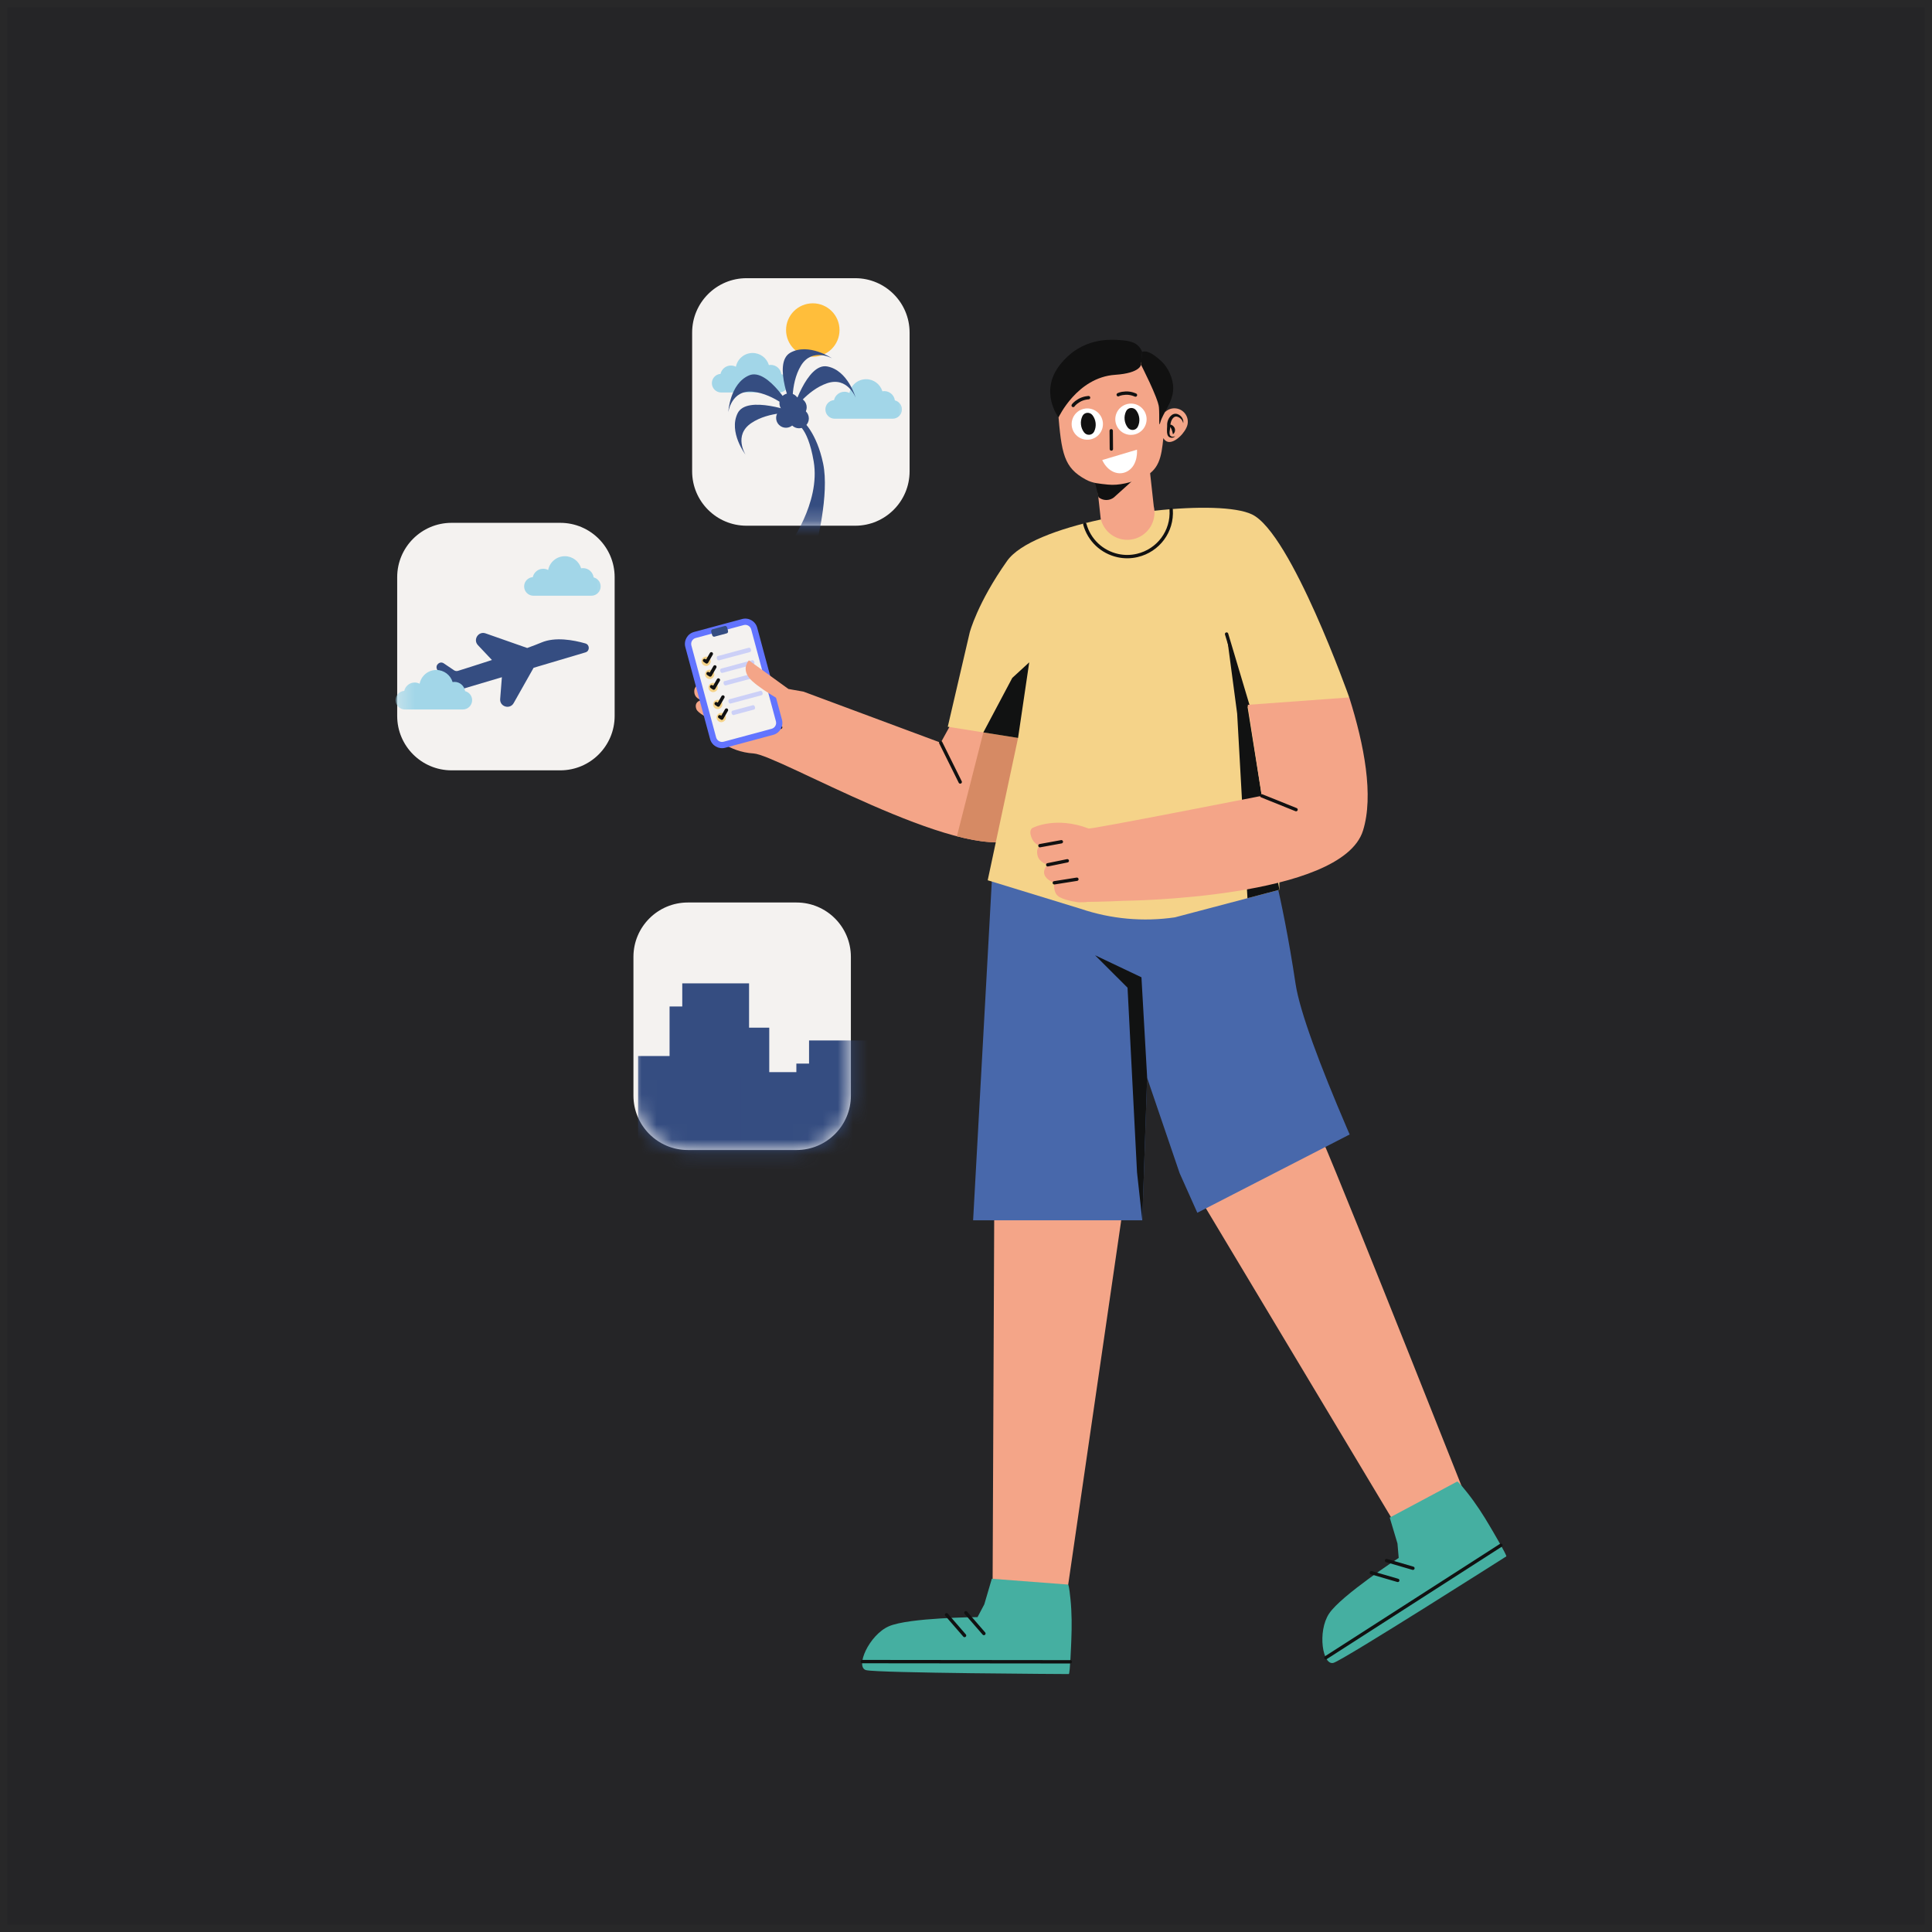 <svg width="128" height="128" viewBox="0 0 128 128" fill="none" xmlns="http://www.w3.org/2000/svg">
<rect width="128" height="128" fill="#252527"/>
<rect x="0.25" y="0.25" width="127.5" height="127.5" stroke="#303030" stroke-opacity="0.25" stroke-width="0.5"/>
<g clip-path="url(#clip0_165_64290)">
<path fill-rule="evenodd" clip-rule="evenodd" d="M65.759 105.794L65.868 80.847L69.093 77.397L74.284 80.847L70.345 107.914L65.759 105.794Z" fill="#F4A588"/>
<path fill-rule="evenodd" clip-rule="evenodd" d="M92.775 101.545L79.793 79.885L82.122 74.716L87.557 75.394C89.469 79.825 97.781 100.847 97.781 100.847L92.775 101.545Z" fill="#F4A588"/>
<path d="M49.925 49.918C48.314 49.828 46.942 48.735 47.238 48.225C47.381 47.98 48.828 48.457 48.828 48.457C48.828 48.457 46.328 47.489 46.138 46.984C45.948 46.48 46.465 46.375 46.465 46.375C46.465 46.375 45.98 46.282 45.997 45.777C46.014 45.272 46.652 45.306 46.652 45.306C46.652 45.306 45.806 44.629 46.551 44.207C47.295 43.785 50.945 45.421 50.945 45.421L53.232 45.822L62.326 49.206L63.919 46.31L71.13 47.281C70.417 50.287 69.151 54.887 67.294 55.602C63.452 57.08 51.536 50.008 49.925 49.918Z" fill="#F4A588"/>
<path d="M71.129 47.281C70.418 50.286 69.151 54.888 67.293 55.601C66.373 55.955 64.99 55.819 63.396 55.406L65.654 46.543L71.129 47.281Z" fill="#D68A64"/>
<path d="M49.12 46.302L46.652 45.306" stroke="#111111" stroke-width="0.222" stroke-miterlimit="10" stroke-linecap="round" stroke-linejoin="round"/>
<path d="M46.465 46.375L48.823 47.221" stroke="#111111" stroke-width="0.222" stroke-miterlimit="10" stroke-linecap="round" stroke-linejoin="round"/>
<path d="M48.932 48.095C48.932 48.095 48.652 47.661 48.932 46.789C49.212 45.916 50.147 45.867 50.147 45.867" stroke="#111111" stroke-width="0.222" stroke-miterlimit="10" stroke-linecap="round" stroke-linejoin="round"/>
<path d="M51.72 48.185C51.72 48.185 50.928 48.048 50.689 47.331C50.449 46.615 50.945 45.421 50.945 45.421" stroke="#111111" stroke-width="0.222" stroke-miterlimit="10" stroke-linecap="round" stroke-linejoin="round"/>
<path d="M62.326 49.206L63.617 51.809" stroke="#111111" stroke-width="0.222" stroke-miterlimit="10" stroke-linecap="round" stroke-linejoin="round"/>
<path d="M89.418 75.162L79.326 80.349L78.154 77.727L76 71.409L75.777 77.978L75.679 80.847H64.471L64.492 80.472L65.718 58.243L66.812 55.677H83.863C83.863 55.677 84.93 59.148 85.835 65.184C86.115 67.036 87.473 70.625 89.222 74.708C89.287 74.859 89.353 75.01 89.418 75.162Z" fill="#4868AB"/>
<path d="M76.014 71.601L75.624 64.748L72.552 63.289L74.703 65.439L75.331 77.675L75.68 80.848L75.778 77.978L75.791 77.578L75.84 76.127L75.991 71.688L76.014 71.601Z" fill="#111212"/>
<path d="M84.591 49.012L84.766 58.949L77.838 60.777C75.74 61.084 73.6 60.888 71.594 60.209L65.438 58.32L67.449 48.89L62.792 48.149L64.245 41.909C64.245 41.909 64.742 39.963 66.725 37.159C67.556 35.983 70.087 35.031 72.938 34.417C74.301 34.222 74.48 34.157 76.484 33.839C79.302 33.522 81.889 33.569 82.952 34.083C85.546 35.337 89.391 46.207 89.391 46.207L84.591 49.012Z" fill="#F5D389"/>
<path d="M81.265 42.007L82.597 46.471L83.595 52.726L84.766 58.949L82.648 59.508L81.965 47.279L81.265 42.007Z" fill="#111212"/>
<path d="M68.189 43.881L67.449 48.89L65.149 48.525L67.065 44.914L68.189 43.881Z" fill="#111212"/>
<path d="M77.593 33.764C77.691 35.197 76.745 36.473 75.344 36.8C74.918 36.9 74.485 36.903 74.058 36.809C72.995 36.574 72.161 35.782 71.873 34.737" stroke="#111111" stroke-width="0.222" stroke-miterlimit="10" stroke-linecap="round" stroke-linejoin="round"/>
<path d="M81.265 42.007L82.665 46.697" stroke="#111111" stroke-width="0.222" stroke-miterlimit="10" stroke-linecap="round" stroke-linejoin="round"/>
<path d="M76.484 33.839C76.478 33.744 76.463 33.648 76.441 33.552L76.031 29.842C75.806 28.871 74.837 28.268 73.866 28.493C73.167 28.656 72.657 29.203 72.513 29.861C72.456 30.117 72.456 30.388 72.519 30.659L72.925 34.371C72.929 34.387 72.932 34.402 72.938 34.417C73.184 35.358 74.139 35.94 75.092 35.718C75.965 35.514 76.543 34.708 76.484 33.839Z" fill="#F4A588"/>
<path d="M76.054 30.922L73.893 32.87C73.779 32.991 73.637 33.07 73.485 33.105C73.243 33.161 72.981 33.108 72.777 32.939L72.548 31.956C73.075 32.045 73.627 32.033 74.18 31.905C74.903 31.737 75.537 31.391 76.047 30.923L76.054 30.922Z" fill="#111111"/>
<path d="M78.003 27.073C77.697 27.003 77.393 27.101 77.183 27.305C77.133 25.456 76.385 23.877 74.472 23.665C72.176 23.41 69.895 24.669 70.094 27.204C70.322 30.087 70.489 30.979 71.926 31.766C72.394 32.025 72.833 32.042 73.397 32.105C74.134 32.187 75 31.948 75.636 31.676C76.811 31.182 76.945 30.279 77.074 29.027C77.148 29.152 77.247 29.243 77.377 29.273C77.857 29.382 78.564 28.621 78.673 28.141C78.783 27.661 78.483 27.183 78.003 27.073Z" fill="#F4A588"/>
<path d="M75.67 23.316C76.06 23.144 76.68 23.688 76.935 23.922C77.403 24.353 77.731 25.091 77.729 25.728C77.729 26.178 77.553 26.601 77.348 26.994C77.178 27.317 76.967 27.645 76.868 28.005C76.758 28.41 76.831 27.599 76.783 26.989C76.735 26.38 75.592 24.158 75.592 24.158L75.67 23.316Z" fill="#111111"/>
<path d="M75.67 23.316C75.559 23.015 75.323 22.776 75.019 22.672C74.865 22.619 74.671 22.574 74.427 22.551C73.524 22.463 71.673 22.354 70.244 24.146C68.815 25.938 70.131 27.657 70.131 27.657C70.131 27.657 71.359 25.004 73.88 24.832C75.569 24.718 75.592 24.158 75.592 24.158L75.67 23.316Z" fill="#111111"/>
<path d="M89.391 46.206L82.665 46.697L83.595 52.726C83.595 52.726 72.292 54.953 72.124 54.891C69.954 54.061 68.449 54.835 68.449 54.835C68.449 54.835 68.137 54.909 68.321 55.442C68.498 55.945 68.859 56.023 68.898 56.028C68.876 56.043 68.742 56.13 68.714 56.361C68.705 56.44 68.708 56.538 68.733 56.655C68.834 57.144 69.414 57.295 69.414 57.295C69.414 57.295 69.075 57.58 69.198 57.95C69.321 58.317 69.85 58.488 69.85 58.488C69.85 58.488 69.718 59.197 70.228 59.453C70.742 59.709 71.466 59.778 71.466 59.778L71.901 59.771C71.948 59.766 71.998 59.757 72.047 59.75L72.045 59.752C72.045 59.752 73.039 59.75 74.497 59.678V59.68C74.497 59.68 88.886 59.548 90.301 55.033C91.025 52.723 90.388 49.361 89.391 46.206Z" fill="#F4A588"/>
<path d="M68.898 56.028L70.317 55.769" stroke="#111111" stroke-width="0.222" stroke-miterlimit="10" stroke-linecap="round" stroke-linejoin="round"/>
<path d="M69.415 57.295L70.712 57.03" stroke="#111111" stroke-width="0.222" stroke-miterlimit="10" stroke-linecap="round" stroke-linejoin="round"/>
<path d="M69.85 58.488L71.347 58.251" stroke="#111111" stroke-width="0.222" stroke-miterlimit="10" stroke-linecap="round" stroke-linejoin="round"/>
<path d="M85.867 53.641L83.595 52.726" stroke="#111111" stroke-width="0.222" stroke-miterlimit="10" stroke-linecap="round" stroke-linejoin="round"/>
<path d="M70.998 107.327C70.991 106.861 70.968 106.396 70.92 105.932C70.909 105.855 70.835 105 70.758 104.982L65.71 104.597L65.213 106.29L64.764 107.139C64.764 107.139 60.205 107.169 58.89 107.745C57.577 108.32 56.641 110.449 57.378 110.65C58.112 110.848 70.812 110.911 70.812 110.911C70.894 110.899 70.969 108.865 70.977 108.671C70.995 108.223 71.004 107.775 70.998 107.327Z" fill="#45AFA1"/>
<path d="M63.992 106.85L65.186 108.225" stroke="#111111" stroke-width="0.222" stroke-miterlimit="10" stroke-linecap="round" stroke-linejoin="round"/>
<path d="M62.711 106.982L63.905 108.357" stroke="#111111" stroke-width="0.222" stroke-miterlimit="10" stroke-linecap="round" stroke-linejoin="round"/>
<path d="M57.127 110.085L70.908 110.099" stroke="#111111" stroke-width="0.222" stroke-miterlimit="10" stroke-linecap="round" stroke-linejoin="round"/>
<path d="M98.012 100C97.754 99.612 97.482 99.233 97.191 98.869C97.141 98.81 96.615 98.131 96.541 98.158L92.073 100.545L92.586 102.259L92.668 103.215C92.668 103.215 88.85 105.709 88.056 106.904C87.264 108.098 87.629 110.395 88.357 110.165C89.081 109.934 99.796 103.114 99.796 103.114C99.858 103.06 98.819 101.308 98.721 101.141C98.495 100.755 98.26 100.373 98.012 100Z" fill="#45AFA1"/>
<path d="M91.862 103.39L93.61 103.901" stroke="#111111" stroke-width="0.222" stroke-miterlimit="10" stroke-linecap="round" stroke-linejoin="round"/>
<path d="M90.856 104.195L92.605 104.705" stroke="#111111" stroke-width="0.222" stroke-miterlimit="10" stroke-linecap="round" stroke-linejoin="round"/>
<path d="M87.841 109.827L99.436 102.379" stroke="#111111" stroke-width="0.222" stroke-miterlimit="10" stroke-linecap="round" stroke-linejoin="round"/>
<path d="M74.481 28.711C74.65 28.792 74.842 28.83 75.044 28.805C75.614 28.744 76.022 28.231 75.96 27.661C75.896 27.092 75.385 26.681 74.815 26.745C74.613 26.767 74.433 26.846 74.286 26.962C74.014 27.176 73.857 27.521 73.897 27.89C73.94 28.259 74.168 28.562 74.481 28.711Z" fill="white"/>
<path d="M71.586 29.032C71.756 29.114 71.949 29.149 72.149 29.127C72.719 29.063 73.129 28.552 73.067 27.982C73.003 27.413 72.49 27.003 71.92 27.065C71.72 27.088 71.54 27.165 71.393 27.281C71.122 27.497 70.965 27.842 71.005 28.211C71.047 28.578 71.275 28.881 71.586 29.032Z" fill="white"/>
<path d="M74.51 27.811C74.487 27.61 74.524 27.416 74.606 27.247C74.734 26.981 75.096 26.955 75.275 27.189C75.385 27.334 75.459 27.509 75.48 27.704C75.503 27.905 75.466 28.099 75.384 28.268C75.255 28.534 74.894 28.559 74.715 28.325C74.605 28.18 74.531 28.005 74.51 27.811Z" fill="#111111"/>
<path d="M71.617 28.132C71.594 27.931 71.631 27.737 71.713 27.567C71.841 27.302 72.203 27.276 72.382 27.51C72.492 27.654 72.566 27.83 72.588 28.025C72.61 28.226 72.573 28.42 72.491 28.589C72.362 28.854 72.001 28.88 71.822 28.646C71.712 28.501 71.638 28.326 71.617 28.132Z" fill="#111111"/>
<path d="M78.392 28.041C78.344 27.802 78.156 27.641 77.962 27.599C77.669 27.56 77.523 28.003 77.536 28.268C77.531 28.423 77.415 28.773 77.555 28.883C77.627 28.949 77.751 28.947 77.86 28.896C77.735 29.058 77.423 29.038 77.353 28.812C77.274 28.57 77.34 28.315 77.328 28.074C77.354 27.747 77.626 27.314 78.007 27.432C78.271 27.523 78.441 27.797 78.392 28.041Z" fill="#111111"/>
<path d="M77.711 28.772C77.645 28.485 77.614 28.347 77.408 28.164C77.561 28.071 77.736 28.196 77.815 28.338C77.885 28.492 77.847 28.674 77.711 28.772Z" fill="#111111"/>
<path d="M72.121 26.346C72.121 26.346 71.792 26.355 71.484 26.538C71.186 26.715 71.101 26.863 71.101 26.863" stroke="#111111" stroke-width="0.222" stroke-miterlimit="10" stroke-linecap="round" stroke-linejoin="round"/>
<path d="M75.228 26.174C75.228 26.174 74.934 26.028 74.577 26.045C74.23 26.061 74.085 26.152 74.085 26.152" stroke="#111111" stroke-width="0.222" stroke-miterlimit="10" stroke-linecap="round" stroke-linejoin="round"/>
<path d="M73.025 30.479L75.328 29.792C75.328 29.792 75.42 30.76 74.75 31.19C74.149 31.576 73.388 31.267 73.025 30.479Z" fill="white"/>
<path d="M73.621 28.539L73.631 29.748" stroke="#111111" stroke-width="0.222" stroke-miterlimit="10" stroke-linecap="round" stroke-linejoin="round"/>
<path d="M48.048 49.541C47.612 49.658 47.162 49.399 47.045 48.963L45.405 42.872C45.288 42.436 45.547 41.986 45.983 41.869L49.165 41.013C49.6 40.895 50.051 41.154 50.168 41.59L51.807 47.681C51.925 48.117 51.666 48.568 51.23 48.685L48.048 49.541Z" fill="#6274FF"/>
<path d="M51.122 48.284L47.941 49.141C47.725 49.199 47.503 49.071 47.445 48.855L45.806 42.764C45.748 42.549 45.876 42.327 46.091 42.269L49.273 41.413C49.488 41.355 49.71 41.483 49.768 41.698L51.407 47.789C51.465 48.005 51.337 48.226 51.122 48.284Z" fill="#F4F2F0"/>
<path d="M46.862 44.108C47.026 44.064 47.123 43.895 47.079 43.731C47.035 43.566 46.866 43.469 46.702 43.513C46.537 43.557 46.44 43.727 46.484 43.891C46.528 44.055 46.697 44.153 46.862 44.108Z" fill="#F5D389"/>
<path d="M46.678 43.758L46.819 43.853L47.128 43.316" stroke="#111111" stroke-width="0.222" stroke-miterlimit="1.5" stroke-linecap="round" stroke-linejoin="round"/>
<path d="M47.095 44.976C47.259 44.931 47.357 44.762 47.312 44.598C47.268 44.434 47.099 44.336 46.935 44.381C46.771 44.425 46.673 44.594 46.718 44.758C46.762 44.922 46.931 45.02 47.095 44.976Z" fill="#F5D389"/>
<path d="M46.912 44.626L47.053 44.72L47.362 44.183" stroke="#111111" stroke-width="0.222" stroke-miterlimit="1.5" stroke-linecap="round" stroke-linejoin="round"/>
<path d="M47.328 45.843C47.492 45.799 47.59 45.63 47.546 45.465C47.501 45.301 47.332 45.204 47.168 45.248C47.004 45.292 46.907 45.461 46.951 45.626C46.995 45.79 47.164 45.887 47.328 45.843Z" fill="#F5D389"/>
<path d="M47.145 45.493L47.286 45.588L47.595 45.051" stroke="#111111" stroke-width="0.222" stroke-miterlimit="1.5" stroke-linecap="round" stroke-linejoin="round"/>
<g opacity="0.48">
<path d="M49.694 43.198L47.631 43.753C47.578 43.768 47.517 43.715 47.496 43.636C47.475 43.556 47.501 43.481 47.554 43.466L49.616 42.911C49.67 42.897 49.73 42.949 49.752 43.029C49.773 43.108 49.747 43.184 49.694 43.198Z" fill="#A1ACFF"/>
</g>
<g opacity="0.48">
<path d="M49.917 44.027L47.854 44.583C47.801 44.597 47.74 44.544 47.719 44.465C47.698 44.386 47.724 44.31 47.777 44.295L49.84 43.74C49.893 43.726 49.953 43.779 49.975 43.858C49.996 43.937 49.97 44.013 49.917 44.027Z" fill="#A1ACFF"/>
</g>
<g opacity="0.48">
<path d="M50.14 44.857L48.077 45.412C48.024 45.426 47.964 45.373 47.942 45.294C47.921 45.215 47.947 45.139 48 45.125L50.063 44.57C50.116 44.555 50.176 44.608 50.198 44.687C50.219 44.766 50.193 44.842 50.14 44.857Z" fill="#A1ACFF"/>
</g>
<path d="M47.631 46.968C47.795 46.924 47.893 46.755 47.848 46.59C47.804 46.426 47.635 46.329 47.471 46.373C47.306 46.417 47.209 46.586 47.253 46.75C47.298 46.915 47.467 47.012 47.631 46.968Z" fill="#F5D389"/>
<path d="M47.448 46.618L47.589 46.712L47.898 46.176" stroke="#111111" stroke-width="0.222" stroke-miterlimit="1.5" stroke-linecap="round" stroke-linejoin="round"/>
<path d="M47.864 47.835C48.029 47.791 48.126 47.622 48.082 47.458C48.038 47.293 47.868 47.196 47.704 47.24C47.54 47.285 47.443 47.453 47.487 47.618C47.531 47.782 47.7 47.879 47.864 47.835Z" fill="#F5D389"/>
<path d="M47.681 47.486L47.822 47.58L48.131 47.043" stroke="#111111" stroke-width="0.222" stroke-miterlimit="1.5" stroke-linecap="round" stroke-linejoin="round"/>
<g opacity="0.48">
<path d="M50.463 46.058L48.4 46.613C48.347 46.627 48.286 46.575 48.265 46.495C48.244 46.416 48.27 46.34 48.323 46.326L50.386 45.771C50.439 45.756 50.499 45.809 50.521 45.888C50.542 45.967 50.516 46.043 50.463 46.058Z" fill="#A1ACFF"/>
</g>
<g opacity="0.48">
<path d="M50.667 46.818L48.605 47.373C48.552 47.387 48.491 47.334 48.47 47.255C48.448 47.176 48.474 47.1 48.528 47.086L49.883 46.721C49.936 46.706 49.997 46.759 50.018 46.838C50.04 46.918 50.014 46.993 49.96 47.008" fill="#A1ACFF"/>
</g>
<path d="M48.153 41.96L47.334 42.181C47.269 42.198 47.2 42.15 47.18 42.073L47.123 41.863C47.102 41.786 47.138 41.71 47.202 41.692L48.022 41.472C48.086 41.454 48.155 41.503 48.176 41.58L48.232 41.789C48.253 41.866 48.218 41.943 48.153 41.96Z" fill="#354D81"/>
<path fill-rule="evenodd" clip-rule="evenodd" d="M52.204 45.624L49.617 43.749C49.617 43.749 49.142 44.236 49.603 44.871C50.067 45.507 52.057 46.6 52.057 46.6C52.057 46.6 52.429 45.911 52.204 45.624Z" fill="#F4A588"/>
<path fill-rule="evenodd" clip-rule="evenodd" d="M60.263 22.033C60.263 20.045 58.649 18.431 56.661 18.431H49.458C47.47 18.431 45.856 20.045 45.856 22.033V31.227C45.856 33.216 47.47 34.83 49.458 34.83H56.661C58.649 34.83 60.263 33.216 60.263 31.227V22.033Z" fill="#F4F2F0"/>
<mask id="mask0_165_64290" style="mask-type:luminance" maskUnits="userSpaceOnUse" x="45" y="18" width="16" height="17">
<path d="M60.263 22.033C60.263 20.045 58.649 18.431 56.661 18.431H49.458C47.47 18.431 45.856 20.045 45.856 22.033V31.227C45.856 33.216 47.47 34.83 49.458 34.83H56.661C58.649 34.83 60.263 33.216 60.263 31.227V22.033Z" fill="white"/>
</mask>
<g mask="url(#mask0_165_64290)">
<path d="M53.85 23.636C54.828 23.636 55.62 22.844 55.62 21.866C55.62 20.888 54.828 20.095 53.85 20.095C52.872 20.095 52.079 20.888 52.079 21.866C52.079 22.844 52.872 23.636 53.85 23.636Z" fill="#FFBE3B"/>
<path fill-rule="evenodd" clip-rule="evenodd" d="M47.736 24.771C47.806 24.454 48.089 24.217 48.427 24.217C48.546 24.217 48.658 24.246 48.756 24.298C48.856 23.779 49.314 23.386 49.862 23.386C50.37 23.386 50.801 23.723 50.941 24.186C50.981 24.179 51.023 24.175 51.066 24.175C51.425 24.175 51.722 24.442 51.767 24.788C52.036 24.855 52.235 25.098 52.235 25.387C52.235 25.727 51.958 26.004 51.618 26.004H47.781C47.44 26.004 47.164 25.727 47.164 25.387V25.386C47.164 25.06 47.417 24.794 47.736 24.771Z" fill="#A2D6E8"/>
<path fill-rule="evenodd" clip-rule="evenodd" d="M55.256 26.509C55.326 26.192 55.609 25.955 55.947 25.955C56.066 25.955 56.177 25.984 56.276 26.036C56.376 25.516 56.833 25.123 57.382 25.123C57.89 25.123 58.32 25.461 58.461 25.924C58.501 25.916 58.543 25.912 58.586 25.912C58.945 25.912 59.241 26.18 59.287 26.526C59.556 26.593 59.755 26.836 59.755 27.125C59.755 27.465 59.478 27.741 59.138 27.741H55.3C54.96 27.741 54.684 27.465 54.684 27.125V27.123C54.684 26.798 54.937 26.531 55.256 26.509Z" fill="#A2D6E8"/>
<path fill-rule="evenodd" clip-rule="evenodd" d="M52.705 27.343C52.705 27.343 49.486 26.129 48.87 27.379C48.253 28.629 49.394 30.125 49.394 30.125C49.394 30.125 48.577 28.843 49.771 28.033C50.964 27.224 52.705 27.343 52.705 27.343Z" fill="#354D81"/>
<path fill-rule="evenodd" clip-rule="evenodd" d="M52.576 27.317C52.576 27.317 50.898 24.314 49.621 24.872C48.344 25.429 48.251 27.309 48.251 27.309C48.251 27.309 48.454 25.802 49.888 25.953C51.322 26.104 52.576 27.317 52.576 27.317Z" fill="#354D81"/>
<path fill-rule="evenodd" clip-rule="evenodd" d="M53.19 27.896C53.19 27.896 54.099 28.645 54.533 30.702C54.968 32.76 54.06 36.182 54.06 36.182H52.233C52.233 36.182 54.378 33.336 53.909 30.571C53.494 28.125 52.691 28.036 52.691 28.036L52.478 27.218L53.19 27.896Z" fill="#354D81"/>
<path fill-rule="evenodd" clip-rule="evenodd" d="M52.475 27.319C52.475 27.319 53.443 24.019 54.812 24.279C56.181 24.538 56.69 26.35 56.69 26.35C56.69 26.35 56.157 24.926 54.793 25.392C53.428 25.858 52.475 27.319 52.475 27.319Z" fill="#354D81"/>
<path fill-rule="evenodd" clip-rule="evenodd" d="M52.532 27.201C52.532 27.201 51.144 24.054 52.358 23.37C53.572 22.685 55.129 23.742 55.129 23.742C55.129 23.742 53.803 22.997 53.061 24.233C52.318 25.469 52.532 27.201 52.532 27.201Z" fill="#354D81"/>
<path d="M52.29 27.363C52.65 27.363 52.942 27.071 52.942 26.711C52.942 26.35 52.65 26.058 52.29 26.058C51.929 26.058 51.638 26.35 51.638 26.711C51.638 27.071 51.929 27.363 52.29 27.363Z" fill="#354D81"/>
<path d="M52.072 28.34C52.432 28.34 52.724 28.048 52.724 27.688C52.724 27.328 52.432 27.036 52.072 27.036C51.712 27.036 51.42 27.328 51.42 27.688C51.42 28.048 51.712 28.34 52.072 28.34Z" fill="#354D81"/>
<path d="M52.936 28.375C53.296 28.375 53.588 28.083 53.588 27.723C53.588 27.362 53.296 27.07 52.936 27.07C52.576 27.07 52.284 27.362 52.284 27.723C52.284 28.083 52.576 28.375 52.936 28.375Z" fill="#354D81"/>
<path d="M52.794 27.636C53.154 27.636 53.446 27.344 53.446 26.984C53.446 26.624 53.154 26.332 52.794 26.332C52.434 26.332 52.142 26.624 52.142 26.984C52.142 27.344 52.434 27.636 52.794 27.636Z" fill="#354D81"/>
</g>
<path fill-rule="evenodd" clip-rule="evenodd" d="M40.722 38.24C40.722 36.253 39.108 34.639 37.12 34.639H29.917C27.929 34.639 26.315 36.253 26.315 38.24V47.435C26.315 49.423 27.929 51.037 29.917 51.037H37.12C39.108 51.037 40.722 49.423 40.722 47.435V38.24Z" fill="#F4F2F0"/>
<mask id="mask1_165_64290" style="mask-type:luminance" maskUnits="userSpaceOnUse" x="26" y="34" width="15" height="18">
<path d="M40.722 38.24C40.722 36.253 39.108 34.639 37.12 34.639H29.917C27.929 34.639 26.315 36.253 26.315 38.24V47.435C26.315 49.423 27.929 51.037 29.917 51.037H37.12C39.108 51.037 40.722 49.423 40.722 47.435V38.24Z" fill="white"/>
</mask>
<g mask="url(#mask1_165_64290)">
<path d="M38.783 42.629C37.971 42.397 36.779 42.185 35.876 42.566C35.624 42.672 35.298 42.797 34.929 42.931L32.172 41.963C31.698 41.797 31.32 42.379 31.665 42.744L32.592 43.727C31.581 44.058 30.677 44.341 30.341 44.446C30.252 44.474 30.157 44.458 30.08 44.406L29.403 43.95C29.142 43.773 28.815 44.058 28.954 44.342L29.61 45.68C29.676 45.815 29.83 45.883 29.975 45.84L33.251 44.867L33.138 46.309C33.097 46.82 33.78 47.029 34.032 46.582L35.353 44.243L38.789 43.222C39.086 43.134 39.081 42.714 38.783 42.629Z" fill="#354D81"/>
<path fill-rule="evenodd" clip-rule="evenodd" d="M35.298 38.237C35.367 37.92 35.65 37.682 35.988 37.682C36.107 37.682 36.219 37.712 36.317 37.763C36.417 37.244 36.875 36.851 37.423 36.851C37.932 36.851 38.362 37.188 38.502 37.651C38.543 37.644 38.585 37.64 38.628 37.64C38.986 37.64 39.283 37.907 39.329 38.254C39.597 38.321 39.796 38.563 39.796 38.852C39.796 39.193 39.52 39.469 39.179 39.469H35.342C35.002 39.469 34.725 39.193 34.725 38.852V38.851C34.725 38.526 34.978 38.259 35.298 38.237Z" fill="#A2D6E8"/>
<path fill-rule="evenodd" clip-rule="evenodd" d="M26.782 45.773C26.851 45.456 27.134 45.219 27.472 45.219C27.591 45.219 27.703 45.248 27.801 45.3C27.901 44.78 28.359 44.388 28.907 44.388C29.416 44.388 29.846 44.725 29.986 45.188C30.027 45.18 30.069 45.177 30.112 45.177C30.47 45.177 30.767 45.444 30.813 45.79C31.081 45.857 31.28 46.1 31.28 46.389C31.28 46.729 31.003 47.005 30.663 47.005H26.826C26.485 47.005 26.209 46.729 26.209 46.389V46.387C26.209 46.062 26.462 45.795 26.782 45.773Z" fill="#A2D6E8"/>
</g>
<path fill-rule="evenodd" clip-rule="evenodd" d="M56.373 63.394C56.373 61.407 54.76 59.793 52.771 59.793H45.569C43.58 59.793 41.967 61.407 41.967 63.394V72.588C41.967 74.577 43.58 76.191 45.569 76.191H52.771C54.76 76.191 56.373 74.577 56.373 72.588V63.394Z" fill="#F4F2F0"/>
<mask id="mask2_165_64290" style="mask-type:luminance" maskUnits="userSpaceOnUse" x="41" y="59" width="16" height="18">
<path d="M56.373 63.394C56.373 61.407 54.76 59.793 52.771 59.793H45.569C43.58 59.793 41.967 61.407 41.967 63.394V72.588C41.967 74.577 43.58 76.191 45.569 76.191H52.771C54.76 76.191 56.373 74.577 56.373 72.588V63.394Z" fill="white"/>
</mask>
<g mask="url(#mask2_165_64290)">
<path d="M50.965 68.086H47.598V77.433H50.965V68.086Z" fill="#354D81"/>
<path d="M44.541 69.965H42.275V77.157H44.541V69.965Z" fill="#354D81"/>
<path d="M53.495 71.032H49.07V77.258H53.495V71.032Z" fill="#354D81"/>
<path d="M49.627 65.15H45.202V71.376H49.627V65.15Z" fill="#354D81"/>
<path d="M48.311 66.682H44.361V77.659H48.311V66.682Z" fill="#354D81"/>
<path d="M59.366 71.87H55.998V81.217H59.366V71.87Z" fill="#354D81"/>
<path d="M52.941 73.749H50.675V80.941H52.941V73.749Z" fill="#354D81"/>
<path d="M58.027 68.933H53.602V75.159H58.027V68.933Z" fill="#354D81"/>
<path d="M56.712 70.466H52.761V81.443H56.712V70.466Z" fill="#354D81"/>
</g>
</g>
<defs>
<clipPath id="clip0_165_64290">
<rect width="111.158" height="111.158" fill="white" transform="translate(8.421 8.421)"/>
</clipPath>
</defs>
</svg>

